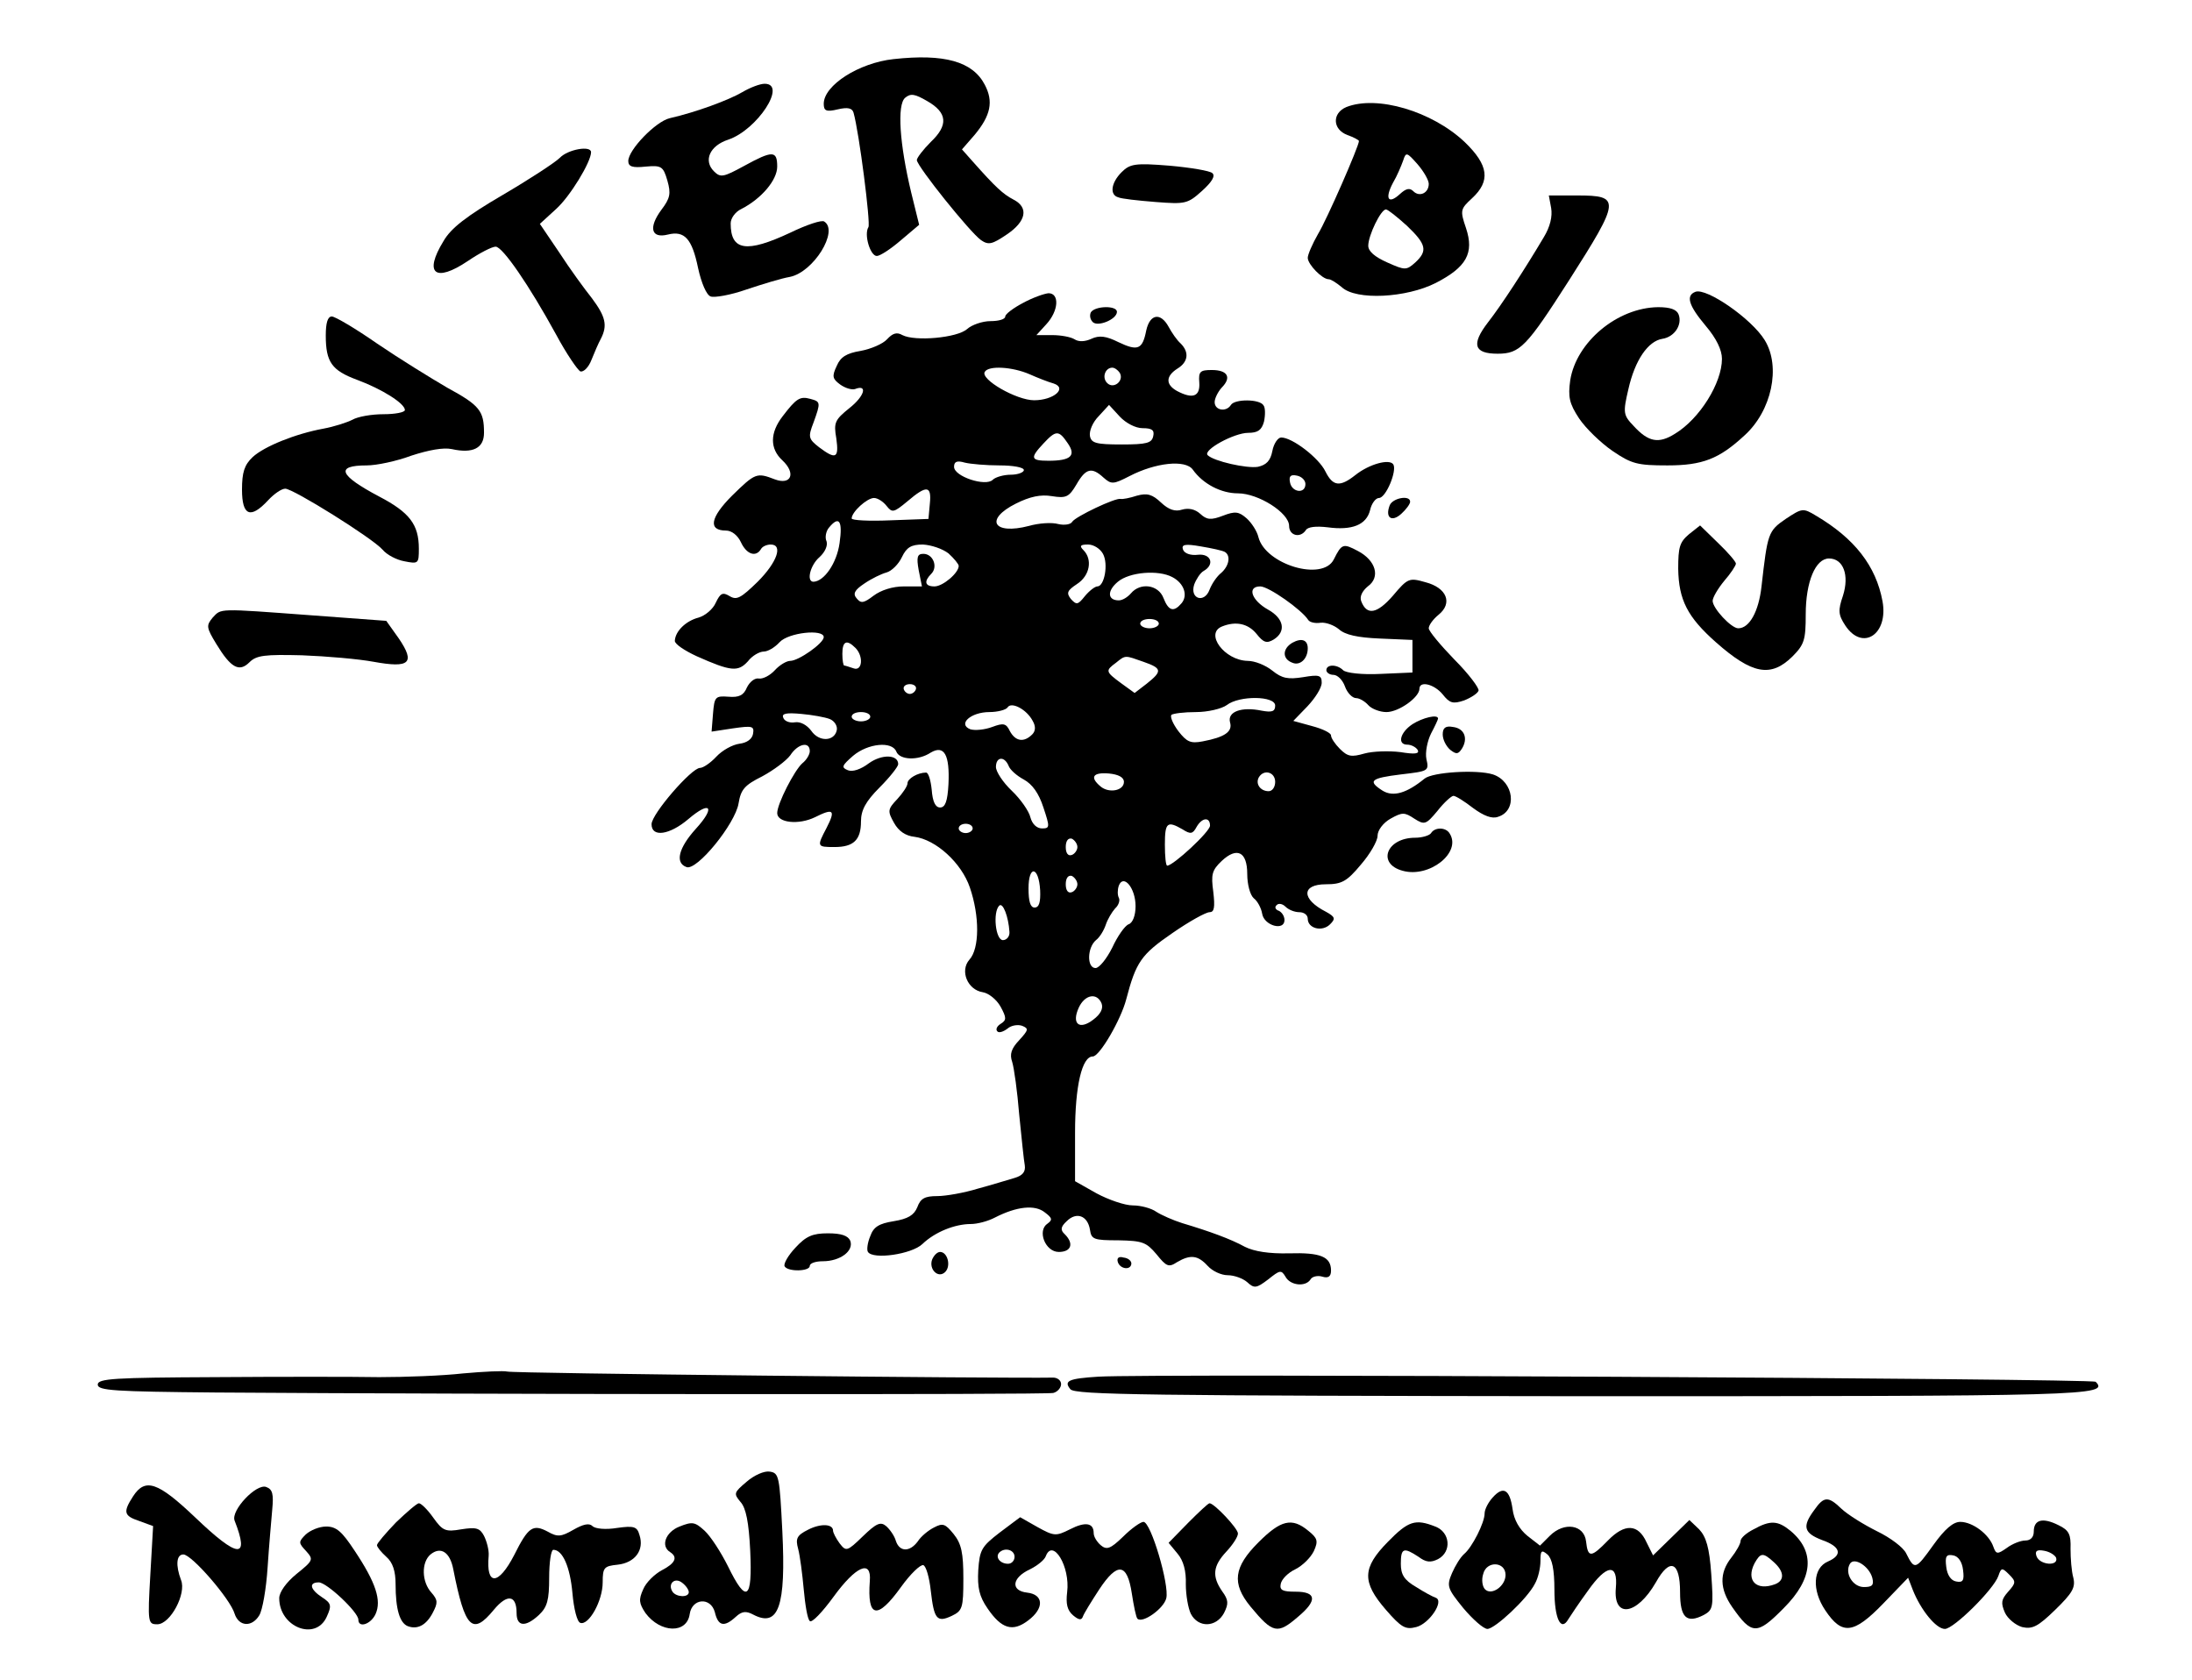 <?xml version="1.0" standalone="no"?>
<!DOCTYPE svg PUBLIC "-//W3C//DTD SVG 20010904//EN"
 "http://www.w3.org/TR/2001/REC-SVG-20010904/DTD/svg10.dtd">
<svg version="1.0" xmlns="http://www.w3.org/2000/svg"
 width="471pt" height="361pt" viewBox="0 0 471 361"
 preserveAspectRatio="xMidYMid meet">

<g transform="translate(0,361) scale(0.1,-0.1)"
fill="#000000" stroke="none">
<path d="M1920 3483 c-74 -8 -150 -56 -150 -96 0 -15 5 -18 30 -12 21 5 31 3
34 -7 12 -42 37 -238 32 -246 -10 -16 4 -62 18 -62 7 0 30 15 52 34 l39 33
-17 69 c-25 104 -31 189 -13 204 12 10 21 8 47 -7 44 -25 46 -52 8 -88 -16
-16 -30 -34 -30 -39 1 -14 114 -155 138 -172 16 -11 24 -9 55 12 42 28 48 58
15 75 -23 12 -39 27 -87 81 l-24 27 27 31 c35 42 41 72 22 108 -26 50 -87 67
-196 55z"/>
<path d="M1595 3412 c-29 -17 -99 -43 -156 -56 -30 -7 -89 -68 -89 -92 0 -12
9 -15 37 -12 34 3 38 1 47 -30 8 -28 6 -38 -13 -63 -28 -38 -22 -62 14 -53 36
9 52 -9 65 -72 7 -32 18 -58 27 -61 8 -3 43 3 77 15 33 11 75 24 93 27 51 10
106 99 74 119 -5 4 -38 -7 -73 -24 -94 -44 -128 -39 -128 20 0 11 10 25 23 31
43 22 77 62 77 91 0 35 -10 35 -72 1 -44 -24 -50 -25 -64 -11 -23 23 -9 55 31
68 62 21 127 120 78 120 -10 0 -31 -8 -48 -18z"/>
<path d="M2893 3380 c-31 -13 -30 -48 2 -60 14 -5 25 -11 25 -13 0 -11 -69
-169 -88 -200 -12 -21 -22 -44 -22 -51 0 -14 31 -46 45 -46 5 0 17 -8 28 -17
31 -29 139 -23 202 9 66 34 83 64 65 118 -13 38 -12 41 13 64 40 37 36 71 -16
121 -70 66 -188 101 -254 75z m177 -165 c0 -20 -20 -29 -33 -16 -8 8 -16 6
-29 -6 -25 -23 -33 -10 -15 24 9 15 18 37 22 48 6 19 8 18 31 -8 13 -15 24
-34 24 -42z m-47 -90 c42 -40 45 -54 18 -79 -19 -17 -22 -17 -60 0 -27 12 -41
24 -41 36 0 22 27 78 38 78 4 0 24 -16 45 -35z"/>
<path d="M1203 3271 c-10 -10 -65 -46 -123 -80 -77 -45 -111 -71 -127 -99 -43
-70 -18 -90 52 -43 25 17 52 31 60 31 15 0 72 -83 130 -189 22 -41 46 -76 52
-79 7 -2 18 9 24 25 6 15 15 36 20 45 15 29 10 48 -19 87 -16 20 -48 64 -70
98 l-42 62 35 32 c30 27 75 101 75 122 0 15 -50 6 -67 -12z"/>
<path d="M2410 3240 c-23 -23 -26 -49 -7 -54 6 -3 42 -7 80 -10 64 -5 69 -4
100 24 21 19 29 32 22 38 -5 5 -47 12 -92 16 -74 6 -85 4 -103 -14z"/>
<path d="M3333 3163 c3 -18 -2 -40 -16 -63 -41 -69 -91 -146 -120 -183 -36
-47 -30 -67 21 -67 48 0 62 15 153 157 111 174 112 183 18 183 l-61 0 5 -27z"/>
<path d="M3643 2983 c-21 -8 -15 -29 22 -73 23 -27 35 -52 35 -71 0 -52 -48
-129 -101 -161 -35 -22 -57 -18 -89 17 -22 23 -23 28 -11 79 14 62 42 103 73
108 26 4 43 30 35 52 -4 11 -18 16 -44 16 -88 -1 -176 -75 -189 -157 -5 -36
-2 -50 19 -82 14 -21 47 -53 72 -70 41 -28 54 -31 118 -31 75 0 111 14 165 64
59 53 79 148 44 205 -28 46 -125 113 -149 104z"/>
<path d="M2198 2959 c-21 -11 -38 -24 -38 -29 0 -6 -14 -10 -32 -10 -17 0 -40
-8 -50 -17 -21 -19 -112 -27 -139 -13 -12 7 -21 4 -33 -9 -9 -10 -35 -21 -57
-25 -30 -5 -43 -13 -51 -32 -11 -23 -9 -28 7 -40 11 -8 25 -12 32 -10 28 11
21 -15 -12 -41 -31 -25 -34 -31 -28 -65 6 -43 -1 -46 -37 -19 -23 18 -24 22
-12 53 16 44 15 45 -7 51 -22 6 -30 1 -59 -37 -28 -36 -28 -70 -1 -95 30 -28
19 -54 -16 -41 -39 15 -42 14 -92 -35 -47 -47 -52 -75 -13 -75 12 0 25 -10 32
-25 12 -26 32 -33 43 -15 3 6 13 10 21 10 27 0 14 -38 -28 -80 -36 -35 -45
-40 -60 -31 -15 9 -20 7 -30 -14 -6 -14 -23 -28 -37 -32 -27 -7 -50 -29 -51
-50 0 -7 21 -21 47 -33 74 -33 89 -34 110 -11 9 12 25 21 34 21 9 0 24 9 34
20 19 21 95 29 95 11 0 -13 -54 -51 -72 -51 -8 0 -23 -9 -33 -20 -10 -11 -25
-19 -34 -18 -9 2 -20 -7 -26 -19 -7 -17 -17 -22 -40 -20 -28 2 -30 0 -33 -37
l-3 -38 46 7 c42 6 46 5 43 -12 -2 -11 -13 -19 -29 -21 -15 -2 -37 -14 -50
-28 -12 -13 -28 -24 -35 -24 -18 0 -104 -99 -104 -121 0 -29 39 -23 79 11 48
41 59 26 16 -21 -37 -41 -45 -73 -20 -82 22 -9 105 93 112 137 5 30 13 39 51
58 24 13 51 33 60 45 16 25 42 31 42 9 0 -7 -7 -19 -16 -26 -17 -15 -54 -87
-54 -107 0 -21 46 -26 81 -9 40 20 45 16 25 -23 -21 -40 -21 -41 17 -41 41 0
57 15 57 55 0 24 10 43 40 73 22 22 40 45 40 50 0 21 -35 22 -63 2 -17 -13
-35 -19 -45 -15 -15 6 -13 10 11 31 32 27 84 32 93 9 7 -18 47 -20 74 -2 29
17 41 -5 38 -68 -2 -37 -7 -50 -18 -50 -10 0 -16 12 -18 38 -2 20 -7 37 -12
37 -18 0 -40 -13 -40 -23 0 -6 -10 -21 -22 -34 -21 -22 -21 -26 -7 -51 10 -18
25 -28 44 -30 46 -6 101 -56 119 -109 21 -61 21 -131 -1 -155 -21 -24 -4 -65
29 -70 12 -2 29 -15 38 -31 13 -24 13 -29 0 -37 -8 -5 -11 -12 -7 -16 3 -4 13
-1 22 6 8 7 22 9 31 6 15 -6 14 -9 -6 -31 -17 -18 -21 -30 -15 -47 4 -13 11
-63 15 -113 5 -49 10 -99 12 -109 2 -14 -5 -22 -22 -27 -14 -4 -49 -15 -79
-23 -29 -9 -69 -16 -87 -16 -27 0 -36 -5 -43 -24 -7 -17 -20 -25 -51 -30 -31
-5 -43 -12 -50 -32 -6 -14 -8 -30 -5 -34 11 -17 94 -5 117 17 27 26 70 43 104
43 14 0 37 6 52 14 47 24 86 28 107 11 16 -12 17 -16 6 -24 -23 -15 -5 -61 24
-61 27 0 33 18 13 38 -10 9 -9 16 4 28 21 21 45 12 50 -18 3 -21 8 -23 61 -23
52 -1 60 -4 82 -30 21 -26 26 -29 44 -17 29 17 45 15 66 -8 10 -11 29 -20 43
-20 14 0 33 -7 42 -15 15 -14 20 -13 45 6 25 20 28 21 37 6 10 -19 43 -23 54
-6 3 6 15 9 25 6 13 -4 19 0 19 13 0 30 -23 39 -90 37 -43 -1 -75 4 -95 14
-31 17 -75 33 -135 51 -19 6 -44 17 -55 24 -11 8 -34 14 -51 14 -17 0 -52 12
-78 26 l-46 26 0 104 c0 101 15 164 38 164 15 0 61 80 72 123 21 80 32 96 99
142 36 25 72 45 80 45 10 0 12 10 8 44 -5 37 -3 46 18 66 33 31 55 20 55 -28
0 -22 6 -45 14 -52 8 -6 16 -21 18 -33 4 -26 48 -38 48 -14 0 9 -6 17 -12 20
-7 2 -10 8 -5 12 4 5 13 3 19 -3 7 -7 20 -12 30 -12 10 0 18 -6 18 -14 0 -21
31 -29 48 -12 12 12 11 16 -9 27 -53 27 -53 59 0 59 34 0 45 6 75 42 20 23 36
51 36 62 0 12 12 28 28 37 25 14 30 14 51 0 22 -14 25 -13 50 17 14 18 30 32
34 32 5 0 24 -12 42 -26 23 -17 41 -24 54 -19 42 13 34 76 -11 91 -35 11 -130
5 -147 -9 -38 -31 -67 -40 -90 -26 -33 21 -26 27 39 35 59 7 61 7 55 33 -3 14
2 39 10 55 8 15 15 30 15 32 0 10 -33 2 -55 -12 -27 -18 -33 -44 -11 -44 8 0
18 -5 22 -11 5 -9 -6 -10 -37 -5 -24 3 -59 2 -77 -3 -28 -8 -36 -7 -53 10 -10
10 -19 23 -19 29 0 5 -18 14 -41 20 l-40 11 30 31 c17 18 31 40 31 51 0 16 -5
18 -40 12 -32 -5 -45 -3 -66 14 -15 12 -38 21 -53 21 -50 1 -93 59 -55 74 30
12 56 6 74 -16 15 -19 22 -21 37 -12 27 17 22 45 -12 64 -36 20 -46 50 -17 50
18 0 89 -50 103 -72 3 -5 15 -8 27 -6 11 1 28 -5 39 -14 13 -12 40 -18 88 -20
l70 -3 0 -35 0 -35 -69 -3 c-39 -2 -74 2 -80 8 -13 13 -36 13 -36 0 0 -5 7
-10 15 -10 9 0 20 -11 25 -25 5 -14 16 -25 24 -25 7 0 19 -7 26 -15 7 -8 25
-15 39 -15 27 0 71 32 71 50 0 18 32 10 50 -12 15 -19 22 -21 46 -13 15 6 29
15 31 21 2 5 -21 36 -52 67 -30 31 -55 61 -55 67 0 7 10 20 21 29 31 25 18 58
-28 70 -35 10 -38 9 -70 -29 -34 -39 -56 -43 -68 -12 -4 10 2 22 14 32 28 20
17 56 -21 76 -32 17 -35 16 -52 -18 -24 -48 -147 -11 -162 48 -3 13 -15 31
-25 40 -17 15 -25 16 -51 6 -26 -10 -35 -9 -49 4 -11 10 -25 13 -39 9 -15 -5
-29 0 -45 15 -19 18 -30 21 -52 15 -15 -5 -31 -8 -35 -7 -11 3 -97 -38 -104
-49 -3 -6 -17 -8 -30 -5 -14 4 -42 2 -63 -4 -77 -20 -96 14 -28 48 30 15 53
20 77 16 31 -5 37 -2 53 25 20 35 33 38 58 15 17 -15 21 -15 56 3 56 29 120
36 136 14 22 -31 61 -51 97 -51 44 0 110 -42 110 -70 0 -21 24 -27 36 -9 4 7
22 9 47 6 52 -7 83 5 91 37 3 14 12 26 19 26 15 0 39 58 31 72 -8 13 -52 1
-82 -23 -33 -26 -48 -24 -64 8 -14 29 -71 73 -95 73 -7 0 -16 -13 -19 -29 -4
-21 -13 -30 -31 -34 -24 -4 -95 12 -108 25 -11 11 57 48 87 48 21 0 29 6 34
24 3 14 3 30 -1 35 -8 14 -62 14 -70 1 -10 -16 -35 -12 -35 6 0 8 7 22 15 31
22 22 13 38 -21 38 -25 0 -29 -3 -27 -27 2 -30 -14 -36 -48 -18 -25 14 -24 32
1 48 23 14 26 35 7 54 -8 7 -19 23 -26 36 -17 31 -40 28 -48 -8 -8 -41 -18
-45 -60 -25 -26 13 -41 15 -58 7 -13 -6 -27 -7 -36 -1 -8 5 -29 9 -48 9 l-34
0 21 23 c27 29 29 67 5 67 -10 -1 -35 -10 -55 -21z m14 -153 c18 -8 41 -17 52
-20 30 -10 0 -36 -42 -36 -38 0 -116 45 -106 61 8 14 59 11 96 -5z m194 3 c10
-17 -13 -36 -27 -22 -12 12 -4 33 11 33 5 0 12 -5 16 -11z m49 -119 c20 0 26
-4 23 -17 -3 -15 -14 -18 -68 -18 -55 0 -65 3 -68 18 -2 11 6 30 19 43 l22 24
23 -25 c13 -14 34 -25 49 -25z m-161 -32 c19 -27 7 -38 -41 -38 -39 0 -40 6
-11 37 27 29 33 29 52 1z m-146 -48 c28 0 52 -4 52 -10 0 -5 -13 -10 -28 -10
-15 0 -33 -5 -39 -11 -15 -15 -83 7 -83 28 0 11 6 14 23 9 12 -3 46 -6 75 -6z
m657 -40 c0 -22 -29 -18 -33 3 -3 14 1 18 15 15 10 -2 18 -10 18 -18z m-807
-42 l-3 -33 -82 -3 c-46 -2 -83 0 -83 4 0 14 33 44 48 44 8 0 20 -8 27 -17 12
-15 15 -15 45 10 41 35 52 34 48 -5z m-194 -85 c-6 -43 -33 -82 -56 -83 -16 0
-7 36 13 53 12 11 18 25 15 34 -4 8 -1 22 5 29 22 27 30 15 23 -33z m234 -22
c12 -11 22 -23 22 -27 0 -15 -34 -44 -52 -44 -21 0 -23 11 -7 27 15 15 4 43
-17 43 -13 0 -15 -7 -10 -35 l7 -35 -39 0 c-24 0 -49 -8 -65 -20 -21 -16 -27
-17 -36 -6 -9 10 -5 18 16 32 16 11 37 21 48 24 11 3 26 18 33 33 10 21 20 27
45 27 18 -1 42 -9 55 -19z m332 -1 c12 -22 3 -70 -12 -70 -5 0 -17 -9 -27 -21
-15 -19 -18 -19 -30 -6 -10 13 -8 18 13 32 28 18 34 53 14 73 -9 9 -7 12 10
12 12 0 26 -9 32 -20z m262 4 c13 -8 9 -30 -8 -45 -9 -7 -20 -23 -25 -36 -11
-30 -43 -20 -33 11 4 11 13 25 20 29 25 14 16 38 -12 35 -16 -2 -29 3 -32 11
-4 11 4 13 38 7 24 -4 47 -9 52 -12z m-113 -54 c25 -13 34 -39 20 -56 -17 -20
-28 -17 -39 11 -11 29 -50 34 -70 10 -7 -8 -18 -15 -26 -15 -24 0 -26 20 -2
40 25 21 87 26 117 10z m-29 -100 c0 -5 -9 -10 -20 -10 -11 0 -20 5 -20 10 0
6 9 10 20 10 11 0 20 -4 20 -10z m-652 -52 c18 -18 15 -51 -4 -44 -9 3 -18 6
-20 6 -2 0 -4 11 -4 25 0 27 9 32 28 13z m619 -30 c40 -14 41 -20 7 -47 l-26
-20 -29 21 c-34 25 -34 27 -11 44 21 17 19 16 59 2z m-489 -59 c-2 -6 -8 -10
-13 -10 -5 0 -11 4 -13 10 -2 6 4 11 13 11 9 0 15 -5 13 -11z m772 -35 c0 -13
-7 -15 -29 -11 -43 9 -74 -2 -68 -25 6 -20 -11 -32 -59 -41 -26 -5 -34 -1 -52
22 -12 16 -18 31 -15 35 4 3 27 6 53 6 25 0 55 7 66 15 27 21 104 20 104 -1z
m-521 -33 c7 -12 6 -22 -1 -29 -18 -18 -36 -15 -48 7 -8 17 -14 18 -38 9 -16
-6 -37 -8 -47 -5 -28 11 1 37 41 37 18 0 36 5 39 10 8 13 41 -4 54 -29z m-436
4 c10 -4 17 -15 15 -24 -5 -24 -38 -26 -55 -1 -9 12 -23 20 -35 18 -12 -2 -23
3 -25 10 -4 9 7 11 39 8 23 -2 51 -7 61 -11z m87 5 c0 -5 -9 -10 -20 -10 -11
0 -20 5 -20 10 0 6 9 10 20 10 11 0 20 -4 20 -10z m297 -105 c3 -9 18 -22 33
-30 18 -10 32 -29 42 -60 14 -42 14 -45 -3 -45 -11 0 -21 9 -25 24 -3 13 -21
39 -40 57 -19 18 -34 41 -34 51 0 22 18 24 27 3z m248 -35 c0 -19 -32 -25 -50
-10 -24 20 -17 31 18 28 20 -2 32 -8 32 -18z m325 0 c0 -11 -6 -20 -14 -20
-18 0 -29 16 -21 30 11 18 35 11 35 -10z m-140 -94 c0 -13 -79 -86 -92 -86 -3
0 -5 20 -5 45 0 48 5 52 38 33 17 -11 22 -10 30 5 12 21 29 22 29 3z m-510 -6
c0 -5 -7 -10 -15 -10 -8 0 -15 5 -15 10 0 6 7 10 15 10 8 0 15 -4 15 -10z
m225 -40 c0 -7 -6 -15 -12 -17 -8 -3 -13 4 -13 17 0 13 5 20 13 18 6 -3 12
-11 12 -18z m-80 -93 c1 -25 -2 -37 -12 -37 -9 0 -13 13 -13 41 0 51 22 48 25
-4z m80 13 c0 -7 -6 -15 -12 -17 -8 -3 -13 4 -13 17 0 13 5 20 13 18 6 -3 12
-11 12 -18z m125 -47 c0 -20 -6 -36 -15 -39 -8 -3 -24 -26 -35 -50 -12 -24
-28 -44 -36 -44 -19 0 -18 44 1 60 8 6 17 21 21 33 4 12 13 27 20 35 8 7 11
18 8 23 -3 6 -3 17 0 26 10 26 36 -5 36 -44z m-271 -55 c1 -10 -6 -18 -14 -18
-16 0 -22 60 -8 74 8 8 20 -24 22 -56z m198 -154 c4 -11 -2 -23 -18 -35 -30
-23 -47 -9 -31 26 13 28 39 33 49 9z"/>
<path d="M2344 2939 c-3 -6 -2 -15 4 -21 11 -11 52 6 52 22 0 14 -47 13 -56
-1z"/>
<path d="M700 2889 c0 -57 13 -75 67 -95 54 -20 103 -51 103 -65 0 -5 -21 -9
-46 -9 -25 0 -55 -5 -67 -12 -12 -6 -40 -15 -62 -19 -60 -11 -127 -38 -152
-61 -18 -17 -23 -33 -23 -70 0 -56 18 -64 56 -23 13 14 29 25 37 25 17 0 187
-106 209 -131 9 -11 30 -22 47 -25 30 -6 31 -5 31 27 0 52 -20 78 -85 112 -87
46 -95 67 -27 67 21 0 64 9 96 21 37 12 69 18 87 14 45 -10 69 2 69 35 0 47
-9 59 -79 97 -36 21 -104 63 -151 95 -46 32 -90 58 -97 58 -9 0 -13 -14 -13
-41z"/>
<path d="M2986 2524 c-10 -26 4 -37 25 -18 10 9 19 21 19 26 0 15 -38 8 -44
-8z"/>
<path d="M3837 2495 c-38 -26 -39 -31 -52 -145 -6 -54 -26 -90 -50 -90 -15 0
-55 43 -55 59 0 7 11 26 25 43 14 16 25 33 25 37 0 4 -17 24 -38 44 l-39 38
-24 -19 c-20 -17 -23 -28 -23 -74 1 -67 20 -104 81 -158 78 -69 118 -76 164
-31 26 26 29 36 29 91 0 70 21 120 50 120 31 0 44 -36 30 -80 -11 -32 -10 -41
5 -64 37 -56 93 -19 80 52 -14 76 -60 135 -143 184 -28 17 -30 16 -65 -7z"/>
<path d="M457 2283 c-14 -17 -14 -21 8 -57 31 -51 49 -61 71 -39 15 15 33 17
113 15 53 -2 122 -8 154 -14 77 -14 90 -3 54 50 l-27 38 -162 12 c-202 15
-192 15 -211 -5z"/>
<path d="M2777 2229 c-22 -13 -22 -35 0 -43 16 -7 33 8 33 31 0 18 -13 23 -33
12z"/>
<path d="M3100 2032 c0 -11 7 -25 16 -33 13 -10 17 -10 25 2 14 22 6 44 -19
47 -16 3 -22 -2 -22 -16z"/>
<path d="M3075 1820 c-3 -5 -19 -10 -34 -10 -62 0 -83 -56 -27 -71 57 -16 127
39 101 80 -8 14 -32 14 -40 1z"/>
<path d="M1709 929 c-16 -17 -26 -35 -23 -40 7 -12 54 -11 54 1 0 6 13 10 28
10 37 0 67 22 59 44 -5 11 -19 16 -48 16 -33 0 -47 -6 -70 -31z"/>
<path d="M2003 904 c-8 -21 13 -42 28 -27 13 13 5 43 -11 43 -6 0 -13 -7 -17
-16z"/>
<path d="M2402 898 c5 -15 28 -18 29 -3 0 6 -7 12 -17 13 -10 3 -15 -1 -12
-10z"/>
<path d="M995 659 c-44 -5 -125 -8 -180 -8 -55 1 -214 1 -352 0 -218 -1 -253
-3 -253 -16 0 -13 36 -15 253 -17 562 -4 1783 -5 1800 -1 9 2 17 11 17 19 0 8
-8 14 -17 14 -103 -2 -1162 9 -1173 13 -8 2 -51 0 -95 -4z"/>
<path d="M2360 652 c-64 -4 -75 -9 -60 -27 10 -12 162 -14 1105 -15 1081 0
1128 1 1098 31 -7 7 -2028 18 -2143 11z"/>
<path d="M1604 426 c-27 -23 -28 -25 -13 -43 12 -13 18 -44 21 -105 5 -106 -8
-115 -48 -33 -15 30 -37 64 -50 76 -21 19 -26 20 -54 9 -30 -12 -41 -42 -20
-55 17 -11 11 -24 -18 -39 -15 -8 -34 -26 -40 -41 -10 -22 -9 -30 5 -51 32
-43 89 -45 95 -2 5 34 45 37 54 4 7 -30 20 -33 45 -10 13 12 22 13 37 5 55
-29 71 17 63 179 -6 118 -7 125 -27 128 -12 2 -34 -8 -50 -22z m-124 -237 c0
-12 -27 -11 -35 1 -11 17 5 32 21 19 8 -6 14 -15 14 -20z"/>
<path d="M286 395 c-22 -34 -20 -42 13 -53 l30 -11 -6 -105 c-6 -103 -5 -106
15 -106 28 0 63 66 51 95 -12 32 -10 55 5 55 18 0 101 -96 110 -127 9 -28 37
-30 53 -4 7 11 15 57 18 103 3 46 8 102 10 125 3 32 1 43 -13 48 -21 8 -76
-50 -68 -72 33 -84 8 -82 -85 7 -80 76 -107 85 -133 45z"/>
<path d="M3207 392 c-9 -10 -17 -25 -17 -34 0 -20 -27 -73 -44 -87 -8 -7 -19
-25 -26 -41 -12 -28 -10 -33 24 -75 21 -25 44 -45 52 -45 16 0 86 65 102 97 7
12 12 34 12 49 0 22 2 25 15 14 10 -9 15 -32 15 -76 0 -62 14 -91 30 -63 5 8
23 35 42 61 40 57 65 60 60 6 -6 -66 45 -59 86 12 30 54 52 45 52 -21 0 -55
14 -68 51 -49 20 11 21 17 16 88 -4 57 -11 80 -26 96 l-21 20 -39 -38 -39 -38
-14 28 c-18 40 -47 41 -83 4 -36 -37 -43 -38 -47 -2 -4 36 -47 43 -78 12 l-21
-21 -27 21 c-17 14 -29 34 -32 58 -6 42 -20 50 -43 24z m28 -166 c0 -24 -30
-45 -44 -31 -6 6 -8 21 -4 33 7 29 48 27 48 -2z"/>
<path d="M3898 365 c-26 -35 -22 -49 17 -64 40 -14 45 -32 13 -46 -33 -14 -35
-62 -6 -105 36 -54 61 -51 124 14 l54 56 10 -26 c17 -43 50 -84 69 -84 19 0
105 85 115 114 6 18 8 18 23 3 15 -15 15 -18 -2 -37 -15 -17 -16 -24 -7 -45 6
-13 23 -27 37 -31 22 -5 34 1 71 37 37 36 44 48 39 69 -4 14 -6 42 -6 62 1 31
-3 40 -26 51 -34 17 -53 12 -53 -14 0 -12 -7 -19 -18 -19 -10 0 -28 -7 -40
-16 -20 -14 -23 -14 -29 3 -9 26 -44 53 -71 53 -15 0 -33 -15 -58 -50 -38 -53
-40 -54 -58 -18 -6 13 -34 34 -63 48 -28 14 -62 35 -76 48 -29 28 -38 27 -59
-3z m520 -102 c6 -19 -35 -16 -42 3 -4 11 0 15 16 12 12 -2 23 -9 26 -15z
m-200 -26 c3 -23 0 -28 -15 -25 -11 2 -19 14 -21 31 -3 23 0 28 15 25 11 -2
19 -14 21 -31z m-195 -17 c4 -16 0 -20 -18 -20 -24 0 -42 30 -30 50 9 15 41
-5 48 -30z"/>
<path d="M851 339 c-22 -23 -41 -45 -41 -49 0 -4 9 -15 20 -25 14 -12 20 -31
20 -59 0 -54 9 -83 26 -90 21 -8 40 2 54 29 11 21 11 27 -3 43 -21 23 -22 65
-2 82 22 18 42 5 49 -32 25 -127 41 -143 87 -87 29 35 49 32 49 -7 0 -29 19
-31 48 -4 18 17 22 32 22 80 0 33 4 60 9 60 20 0 36 -37 41 -93 3 -34 10 -62
17 -64 18 -6 48 47 48 87 0 32 3 35 32 38 37 4 58 31 47 64 -5 18 -12 20 -48
15 -24 -4 -47 -2 -53 4 -7 7 -20 4 -41 -8 -26 -15 -34 -16 -55 -4 -32 17 -42
10 -72 -50 -34 -66 -61 -67 -55 -2 1 12 -4 31 -10 43 -9 17 -17 19 -49 14 -34
-6 -40 -3 -60 25 -12 17 -26 31 -31 31 -4 0 -26 -19 -49 -41z"/>
<path d="M2553 338 l-42 -43 19 -23 c13 -15 19 -38 18 -66 0 -23 5 -52 11 -64
16 -30 54 -29 71 2 10 20 10 28 -4 47 -22 32 -20 54 9 85 14 15 25 32 25 39 0
11 -51 65 -61 65 -3 0 -23 -19 -46 -42z"/>
<path d="M2148 317 c-39 -30 -43 -37 -46 -81 -2 -37 2 -56 20 -82 30 -44 54
-51 87 -26 35 26 34 56 -2 60 -36 4 -33 32 6 50 16 8 31 20 34 28 15 40 53
-22 46 -77 -3 -25 0 -39 13 -50 12 -10 18 -11 21 -2 2 6 18 32 35 58 39 59 60
57 70 -9 4 -26 9 -51 12 -54 11 -11 57 22 62 44 7 28 -33 164 -49 164 -6 0
-26 -14 -44 -32 -27 -26 -35 -29 -48 -18 -8 7 -15 18 -15 26 0 22 -18 25 -51
8 -30 -15 -34 -15 -70 5 l-37 21 -44 -33z m32 -52 c0 -8 -6 -15 -14 -15 -17 0
-28 14 -19 24 12 12 33 6 33 -9z"/>
<path d="M1736 323 c-24 -12 -27 -19 -21 -41 4 -15 9 -54 12 -87 3 -33 8 -64
13 -68 4 -5 27 19 51 52 48 66 82 81 78 34 -6 -80 16 -84 67 -13 20 28 42 49
48 47 6 -2 13 -27 16 -55 7 -61 13 -69 45 -54 23 11 25 17 25 80 0 55 -4 75
-21 96 -18 22 -23 24 -42 14 -12 -6 -28 -19 -35 -30 -17 -23 -39 -23 -47 1 -3
11 -13 25 -21 32 -12 10 -21 6 -50 -22 -34 -33 -36 -33 -50 -15 -8 11 -14 23
-14 27 0 15 -27 16 -54 2z"/>
<path d="M2704 296 c-53 -53 -58 -88 -17 -138 48 -58 58 -60 102 -22 42 35 40
54 -5 54 -28 0 -35 3 -32 17 2 10 16 24 31 31 16 8 33 25 40 39 10 22 8 28
-12 44 -35 29 -59 23 -107 -25z"/>
<path d="M2982 297 c-55 -56 -56 -86 -4 -146 33 -38 42 -43 65 -37 28 7 61 56
42 63 -6 2 -25 12 -42 23 -26 15 -33 27 -33 50 0 34 6 36 38 15 16 -12 26 -13
42 -5 30 16 26 58 -6 70 -43 17 -58 12 -102 -33z"/>
<path d="M3768 324 c-16 -8 -28 -19 -28 -25 0 -6 -9 -22 -20 -36 -26 -33 -25
-67 2 -106 42 -60 53 -61 111 -2 63 63 68 121 14 166 -27 22 -43 23 -79 3z
m44 -71 c22 -20 23 -39 2 -47 -40 -15 -63 8 -44 45 13 23 18 24 42 2z"/>
<path d="M657 313 c-16 -16 -16 -18 1 -36 16 -18 15 -20 -21 -49 -22 -18 -37
-39 -37 -52 0 -62 78 -93 102 -40 11 24 10 29 -10 42 -26 17 -29 32 -7 32 17
0 85 -64 85 -80 0 -19 27 -10 37 12 13 29 1 67 -45 136 -27 41 -39 52 -61 52
-15 0 -34 -8 -44 -17z"/>
</g>
</svg>

